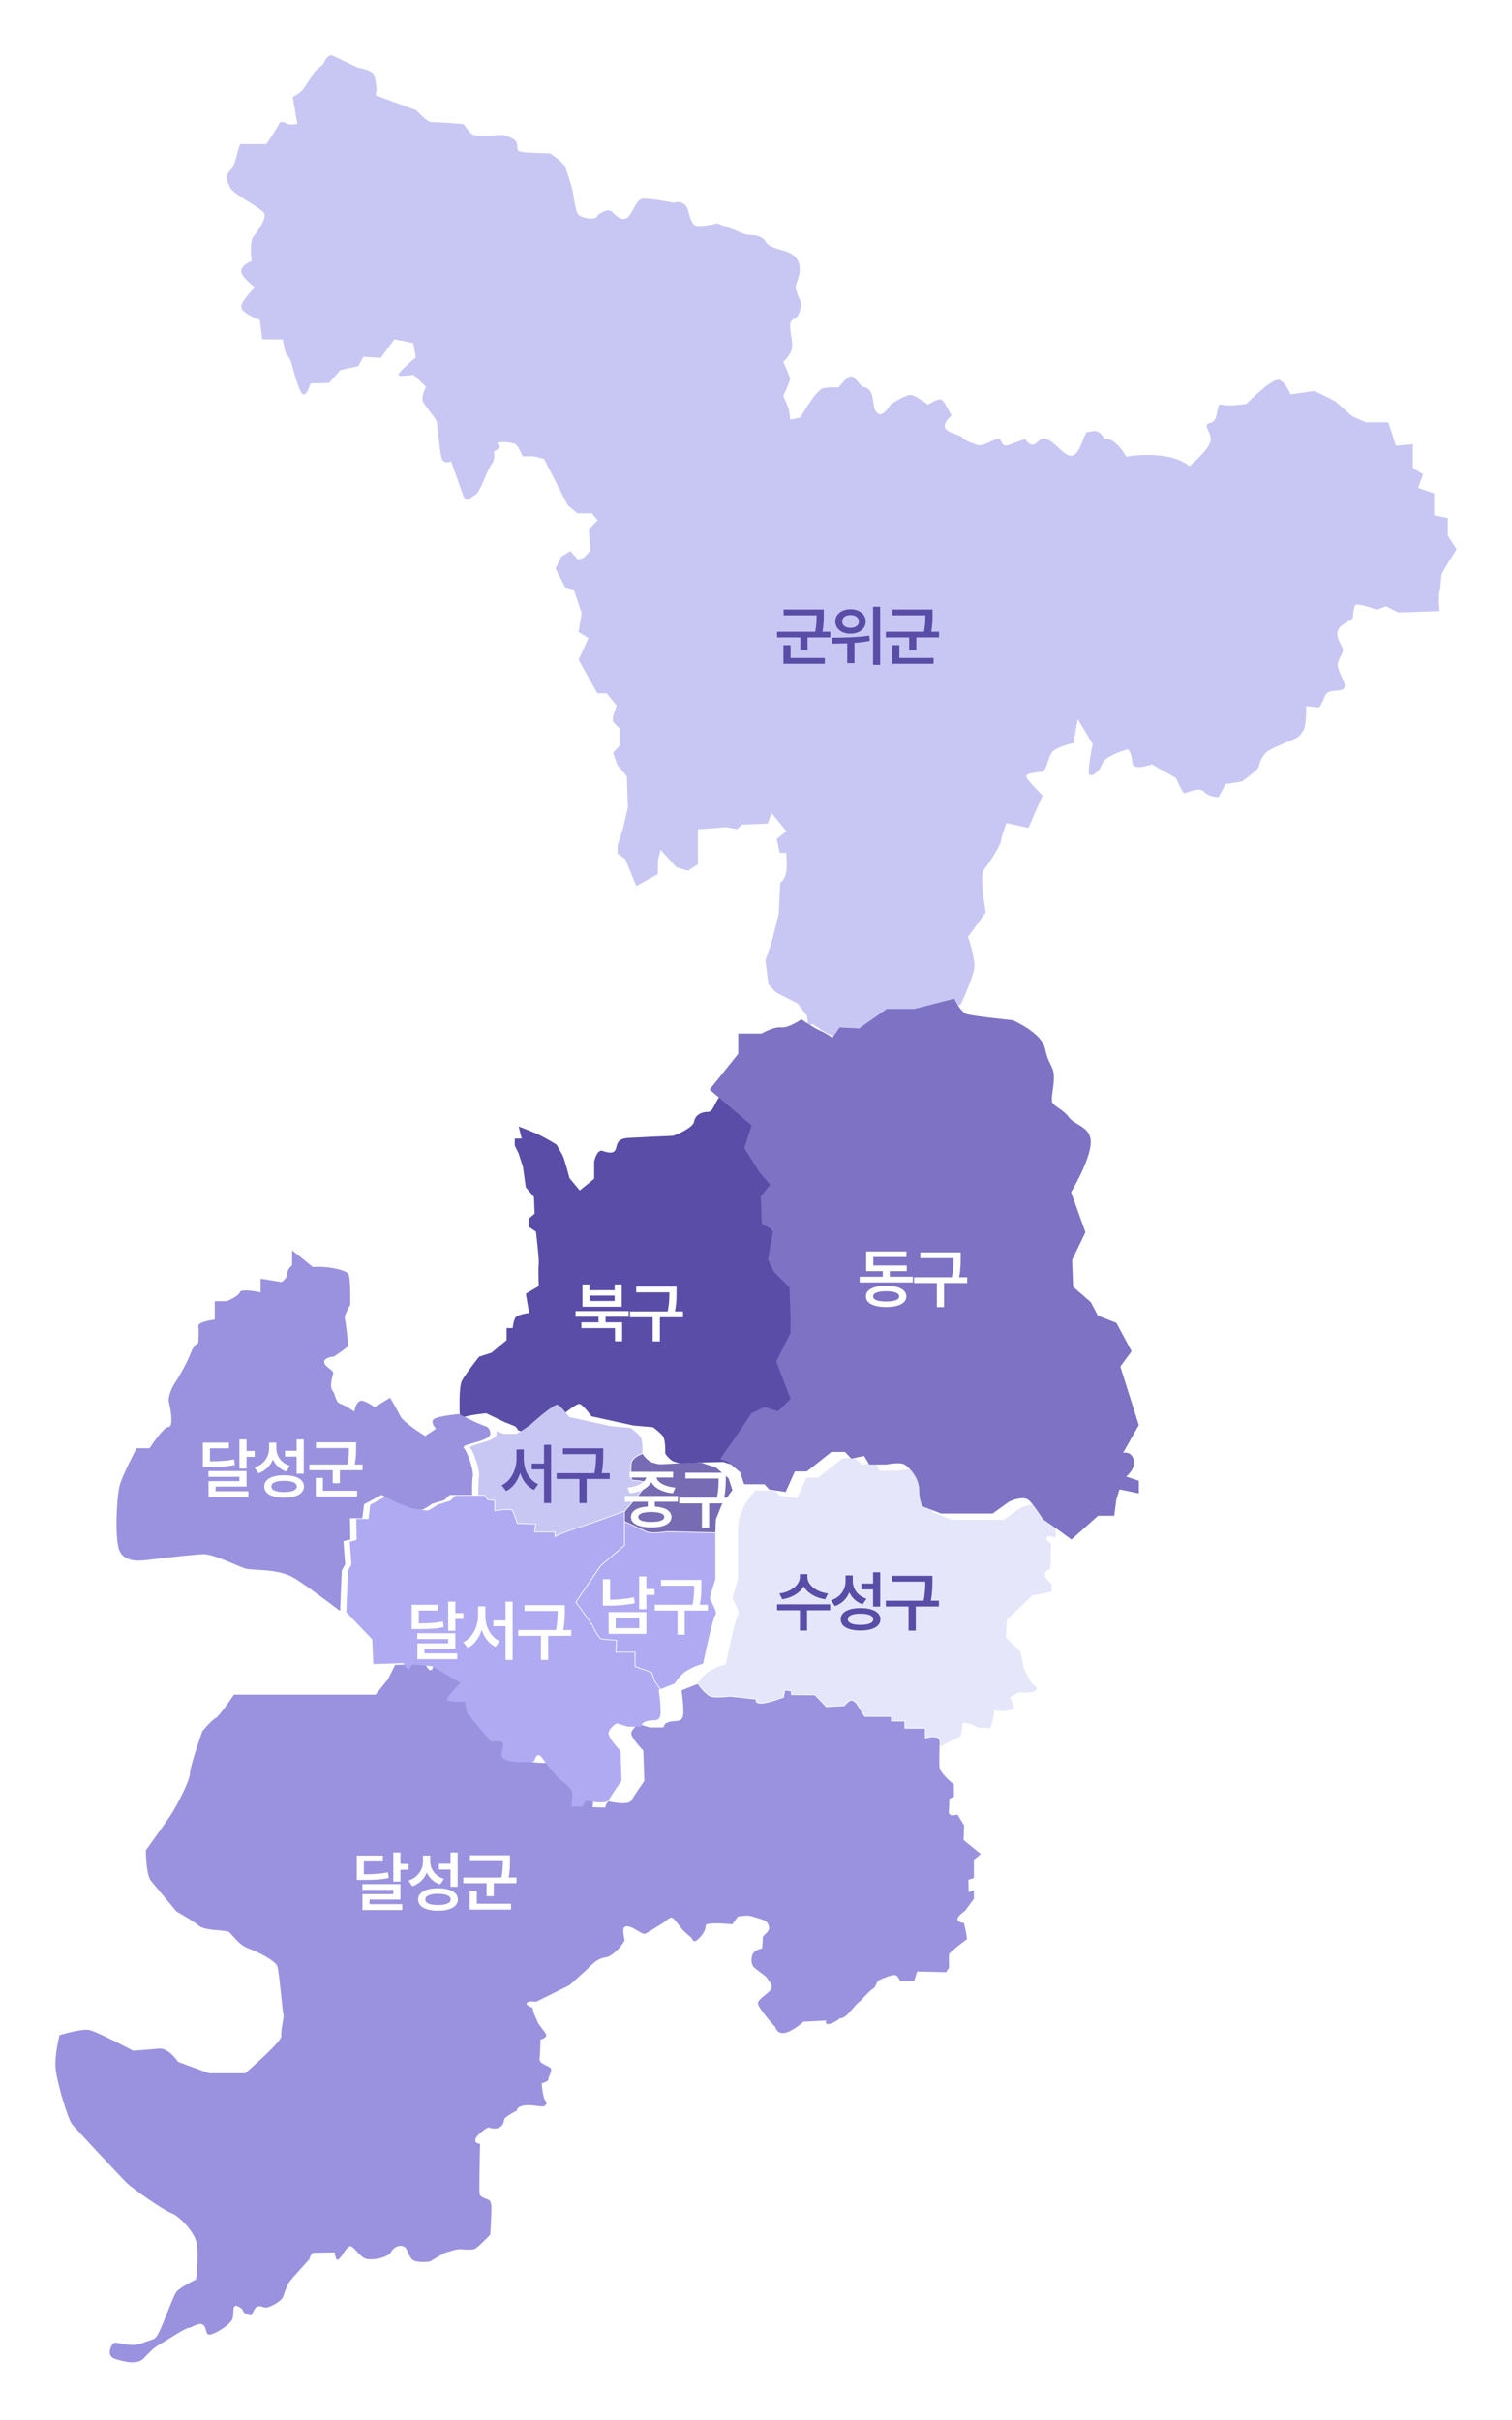 <svg width="275" height="440" viewBox="0 0 275 440" fill="none" xmlns="http://www.w3.org/2000/svg">
<path d="M119.92 307.579C119.92 307.579 119.92 307.571 119.919 307.568C119.919 307.571 119.919 307.576 119.92 307.579Z" fill="#B9DED7"/>
<path d="M119.953 307.818C119.948 307.773 119.942 307.729 119.937 307.688C119.942 307.73 119.948 307.773 119.953 307.818Z" fill="#B9DED7"/>
<path d="M120.136 309.49C120.08 308.847 120.006 308.234 119.953 307.82C120.006 308.234 120.08 308.849 120.136 309.49Z" fill="#B9DED7"/>
<path d="M119.919 307.569C119.915 307.537 119.91 307.508 119.906 307.48C119.91 307.507 119.915 307.537 119.919 307.569Z" fill="#B9DED7"/>
<path d="M119.936 307.686C119.931 307.648 119.926 307.612 119.921 307.577C119.925 307.612 119.931 307.648 119.936 307.686Z" fill="#B9DED7"/>
<g filter="url(#filter0_d_2007_12400)">
<path d="M20.116 429.507C19.246 429.507 18.157 429.291 16.876 428.864C16.348 428.688 16.047 428.349 15.98 427.858C15.883 427.139 16.354 426.235 16.705 426.001C16.764 425.963 16.853 425.944 16.98 425.944C17.217 425.944 17.556 426.012 17.949 426.091C18.538 426.209 19.272 426.357 20.054 426.357C20.748 426.357 21.359 426.242 21.922 426.008C22.473 425.777 22.887 425.651 23.219 425.55C24.25 425.234 24.465 425.168 25.32 423.174C25.716 422.248 26.108 421.268 26.486 420.319C27.168 418.61 27.756 417.135 28.111 416.66C28.656 415.935 31.604 414.457 31.634 414.442L31.667 414.425L31.671 414.389C31.694 414.183 32.226 409.316 31.669 407.459C31.089 405.529 28.589 402.918 27.146 402.378C25.712 401.841 20.125 397.966 18.956 396.798C17.96 395.803 9.84 387.137 9.066 386.169C8.364 385.292 6.284 378.423 6.094 375.947C5.921 373.691 6.733 370.417 6.83 370.036C7.183 369.926 10.051 369.051 11.704 369.051C11.965 369.051 12.184 369.073 12.357 369.117C13.826 369.483 20.121 372.808 20.183 372.841L20.201 372.851H20.22C20.249 372.848 23.043 372.661 24.89 372.476C24.951 372.47 25.014 372.466 25.076 372.466C26.806 372.466 28.357 374.846 28.373 374.87L28.386 374.889L34.02 376.954H40.592L40.611 376.938C41.303 376.343 47.357 371.101 47.169 370.156C47.074 369.678 47.234 368.765 47.378 367.96C47.515 367.183 47.634 366.512 47.54 366.23C47.466 366.011 47.328 364.671 47.169 363.122C46.923 360.731 46.644 358.022 46.419 357.459C46.023 356.473 42.764 354.787 41.15 354.249C40 353.866 39.003 352.745 38.343 352.004C38.038 351.662 37.798 351.391 37.619 351.272C37.39 351.12 36.718 351.06 35.867 350.983C34.538 350.865 32.884 350.718 32.21 350.156C31.133 349.258 28.304 347.657 28.103 347.544L23.444 341.956C22.57 340.908 22.529 336.765 22.526 336.425C22.756 336.106 25.922 331.707 26.996 330.099C28.057 328.508 30.554 323.771 30.554 322.412C30.554 321.159 32.681 315.1 32.787 314.797C32.91 314.647 34.483 312.749 35.185 312.399C35.911 312.035 38.287 308.509 38.551 308.115H64.311L66.577 305.286L67.868 302.705L73.314 302.536C73.489 302.851 73.983 303.69 74.258 303.69C74.276 303.69 74.294 303.688 74.311 303.681L74.594 303.575L74.602 303.54C74.651 303.346 74.835 302.836 75.101 302.814C75.117 302.814 75.139 302.813 75.166 302.813C75.726 302.813 78.335 303.07 78.558 303.093C79.356 303.565 82.963 305.694 83.527 306.007C83.455 306.094 83.278 306.282 83.093 306.479C81.687 307.972 80.928 308.896 81.207 309.197C81.423 309.429 82.251 309.546 83.666 309.546C84.043 309.546 84.354 309.537 84.487 309.533C84.496 309.862 84.561 311.224 85.124 311.9C85.746 312.647 89.232 316.813 89.232 316.813L89.26 316.844L89.3 316.835C89.3 316.835 89.827 316.719 90.348 316.719C90.802 316.719 91.124 316.806 91.279 316.971C91.365 317.062 91.403 317.178 91.395 317.322C91.38 317.587 91.305 317.861 91.232 318.126C91.019 318.903 90.799 319.706 92.141 320.188C92.765 320.413 93.655 320.526 94.789 320.526C96.056 320.526 97.186 320.379 97.199 320.378L97.244 320.372L97.256 320.329C97.372 319.904 97.661 319.229 97.939 319.229C97.969 319.229 97.999 319.237 98.031 319.252C98.299 319.386 98.689 319.94 99.067 320.476C99.363 320.896 99.67 321.33 99.941 321.603C100.179 321.84 100.405 322.121 100.645 322.419C101.034 322.9 101.435 323.398 101.939 323.786L102.119 323.924C102.898 324.517 103.966 325.329 103.966 326.219C103.966 327.197 103.782 328.497 103.781 328.51L103.77 328.584L106.079 328.65L106.092 328.597C106.196 328.181 106.457 327.52 106.712 327.52C106.725 327.52 106.74 327.523 106.754 327.526C107.054 327.611 108.258 327.859 109.283 327.859C110.113 327.859 110.629 327.695 110.816 327.369C111.306 326.512 113.159 323.857 113.176 323.83L113.19 323.811L113.002 318.29L112.984 318.271C112.961 318.248 110.706 315.923 110.825 315.094C110.934 314.331 112.018 313.598 112.2 313.479C112.394 313.538 113.489 313.866 114.222 314.093L114.232 314.095L116.717 314.074V314.005C116.717 313.975 116.736 313.269 117.865 313.035C118.205 312.964 118.513 312.945 118.785 312.927C119.477 312.882 119.979 312.85 120.199 312.033C120.314 311.607 120.316 310.747 120.207 309.481C120.151 308.829 120.076 308.211 120.024 307.807L119.979 307.469C119.971 307.411 119.964 307.366 119.96 307.333L122.889 306.171C123.111 306.487 124.409 308.282 125.387 308.516C125.671 308.584 126.077 308.618 126.596 308.618C127.594 308.618 128.701 308.489 128.805 308.477L133.583 308.998C133.505 309.082 133.424 309.206 133.453 309.339C133.491 309.518 133.704 309.642 134.102 309.719C134.184 309.736 134.282 309.743 134.391 309.743C135.668 309.743 138.42 308.682 138.538 308.637L138.574 308.624L138.778 307.363L139.821 307.475L139.904 308.185L144.199 308.227L146.254 310.375L149.584 310.184L149.603 310.16C149.611 310.15 150.375 309.185 150.907 309.185C150.979 309.185 151.042 309.203 151.098 309.241L151.646 309.606L153.246 312.144H158.07V312.983H160.497V314.289H164.232V316.085L164.319 316.059C164.326 316.056 165.049 315.841 165.729 315.841C166.196 315.841 166.53 315.941 166.719 316.135C166.852 316.272 166.916 316.461 166.908 316.696C166.908 316.696 166.891 317.11 166.875 317.699C166.842 318.842 166.815 320.374 166.867 321.179C166.947 322.425 169.196 324.219 169.481 324.442L169.521 326.645L168.651 327.06V327.103C168.651 327.117 168.651 328.48 168.567 329.419C168.551 329.603 168.593 329.751 168.693 329.859C168.814 329.991 169.019 330.059 169.3 330.059C169.644 330.059 170.008 329.96 170.14 329.92L171.346 331.889L171.262 334.556L174.378 337.095L173.13 338.14V341.479L172.133 341.769L172.178 344.033L173.13 343.661V345.239L171.531 347.409C171.34 347.541 170.057 348.447 170.143 349.003C170.223 349.525 171.092 349.622 171.317 349.638C171.648 350.99 171.929 352.455 171.837 352.621C171.556 352.752 168.655 354.993 168.607 355.325C168.567 355.605 168.602 357.522 168.607 357.76L168.059 358.582L162.817 358.457L162.236 360.241C161.254 360.241 159.802 360.23 159.693 360.203C159.678 360.188 159.626 360.076 159.585 359.985C159.439 359.666 159.218 359.185 158.812 359.122C158.769 359.115 158.72 359.112 158.668 359.112C158.063 359.112 156.923 359.57 156.119 359.915C155.634 360.122 155.48 360.487 155.33 360.84C155.2 361.146 155.077 361.435 154.745 361.619C154.307 361.861 153.761 362.448 153.233 363.015C152.849 363.428 152.485 363.819 152.206 364.028C151.879 364.273 151.523 364.694 151.148 365.14C150.744 365.62 150.326 366.116 149.881 366.476C149.487 366.794 149.196 366.95 148.993 366.95C148.964 366.95 148.94 366.947 148.919 366.944C148.899 366.942 148.881 366.94 148.864 366.94C148.839 366.94 148.804 366.943 148.765 366.969C148.749 366.98 148.718 367.004 148.674 367.037C148.403 367.247 147.575 367.887 146.762 367.994C146.694 368.003 146.629 368.007 146.574 368.007C146.394 368.007 146.275 367.964 146.222 367.878C146.128 367.727 146.249 367.473 146.25 367.47L146.302 367.365L142.137 367.581L142.119 367.597C142.1 367.615 140.207 369.329 138.75 369.611C138.613 369.639 138.48 369.651 138.356 369.651C137.286 369.651 137.055 368.668 137.047 368.626L137.043 368.608L137.031 368.595C136.552 368.08 133.936 365.099 133.854 364.281C133.808 363.819 134.471 363.283 135.112 362.763C135.563 362.398 135.989 362.053 136.209 361.714C136.625 361.075 136.115 360.455 135.779 360.045C135.652 359.891 135.543 359.757 135.511 359.666C135.448 359.478 135.011 359.144 134.296 358.616C133.715 358.187 133.055 357.701 132.935 357.459C132.815 357.218 132.453 356.349 132.895 355.32C133.25 354.494 134.532 354.284 134.544 354.283L134.595 354.274L134.601 354.224C134.608 354.172 134.768 352.966 134.727 352.386C134.708 352.113 134.96 351.876 135.227 351.625C135.491 351.379 135.762 351.125 135.845 350.79C136.028 350.061 135.429 349.382 135.15 349.221C134.843 349.047 133.315 348.583 132.603 348.386C132.419 348.334 132.171 348.308 131.867 348.308C131.12 348.308 130.258 348.465 130.249 348.468L130.223 348.473L129.194 349.873C128.935 349.847 127.434 349.705 126.192 349.705C125.172 349.705 124.589 349.796 124.411 349.986C124.364 350.035 124.342 350.093 124.345 350.155C124.386 350.84 123.838 351.787 122.916 352.63C122.678 352.846 122.478 352.955 122.32 352.955C122.095 352.955 121.979 352.73 121.875 352.531C121.822 352.429 121.777 352.341 121.718 352.294C121.511 352.128 120.397 351.18 119.986 350.688C119.872 350.55 119.715 350.344 119.548 350.125C119.079 349.506 118.546 348.806 118.261 348.679C118.224 348.662 118.182 348.654 118.135 348.654C117.696 348.654 116.862 349.439 116.78 349.516C116.637 349.606 113.989 351.261 113.471 351.541C113.393 351.583 113.31 351.603 113.217 351.603C112.904 351.603 112.515 351.37 112.023 351.073C111.77 350.922 111.485 350.75 111.17 350.587C110.721 350.354 110.341 350.237 110.039 350.237C109.808 350.237 109.693 350.307 109.653 350.339C109.067 350.539 109.531 352.433 109.615 352.755C109.524 352.935 108.869 354.164 107.737 355.029C106.814 355.737 106.751 355.749 106.256 355.851C106.086 355.887 105.873 355.93 105.562 356.012C104.524 356.289 103.622 357.194 102.965 357.855C102.829 357.992 102.699 358.122 102.587 358.225C101.989 358.783 99.71 360.825 99.566 360.953L93.496 363.965C93.404 363.952 93.051 363.9 92.688 363.9C92.165 363.9 91.86 364.007 91.784 364.22C91.683 364.498 91.998 364.644 92.302 364.786C92.616 364.931 92.942 365.083 92.942 365.362C92.942 365.77 93.156 366.227 93.384 366.713C93.512 366.985 93.643 367.267 93.734 367.54C93.847 367.878 94.209 368.34 94.559 368.788C94.969 369.311 95.434 369.906 95.352 370.151C95.201 370.606 94.371 370.809 94.363 370.811L94.313 370.823V370.875C94.31 370.901 94.227 373.536 94.145 374.395C94.093 374.941 94.763 375.267 95.355 375.553C95.769 375.753 96.159 375.943 96.222 376.161C96.312 376.476 96.128 376.91 95.966 377.295C95.84 377.59 95.723 377.868 95.723 378.091C95.723 378.453 94.894 378.704 94.575 378.771L94.514 378.783L94.52 378.843C94.528 378.94 94.733 381.229 95.112 381.816C95.491 382.404 95.506 382.428 95.119 382.854C95.031 382.949 94.872 382.994 94.617 382.994C94.362 382.994 94.051 382.95 93.688 382.901C93.216 382.836 92.68 382.762 92.118 382.762C91.922 382.762 91.732 382.772 91.552 382.789C90.857 382.86 90.383 383.052 90.147 383.36C90.016 383.529 89.996 383.689 89.996 383.768C89.622 383.946 87.716 384.887 87.675 385.463C87.646 385.86 87.474 386.573 86.639 386.897C86.446 386.972 86.222 387.01 85.974 387.01C85.531 387.01 85.13 386.891 84.936 386.834C84.9 386.823 84.873 386.815 84.854 386.811H84.846L84.83 386.808C84.553 386.808 82.529 388.282 82.447 389.026C82.425 389.227 82.47 389.392 82.582 389.518C82.777 389.736 83.118 389.768 83.303 389.768C83.308 389.768 83.312 389.768 83.316 389.768C83.294 390.658 83.117 398.316 83.235 398.914C83.324 399.357 83.835 399.56 84.329 399.755C84.585 399.856 84.827 399.951 85.007 400.076C85.424 400.365 85.386 401.461 85.362 402.186C85.356 402.34 85.352 402.478 85.352 402.591C85.352 403.214 85.184 406.009 85.166 406.303C84.96 406.518 82.978 408.579 82.387 408.866C82.171 408.971 81.77 409.027 81.226 409.027C80.6 409.027 79.988 408.954 79.982 408.954C79.92 408.937 79.832 408.929 79.73 408.929C78.793 408.929 76.798 409.673 76.713 409.705L74.163 411.195C74.071 411.206 73.53 411.272 72.915 411.272C72.11 411.272 71.507 411.163 71.172 410.956C70.693 410.66 70.45 410.083 70.235 409.575C70.067 409.176 69.907 408.798 69.654 408.588C69.457 408.425 69.18 408.334 68.878 408.334C68.344 408.334 67.604 408.625 67.125 409.446C66.585 410.37 64.648 410.785 63.444 410.785C63.155 410.785 62.893 410.762 62.686 410.718C62.007 410.575 61.346 409.857 60.816 409.279C60.431 408.861 60.1 408.5 59.828 408.419C59.792 408.409 59.755 408.403 59.717 408.403C59.32 408.403 58.915 409.005 58.486 409.645C58.211 410.055 57.926 410.479 57.646 410.735C57.549 410.823 57.463 410.867 57.388 410.867C57.05 410.867 56.911 409.928 56.889 409.598L56.885 409.533H56.82C56.786 409.534 53.455 409.596 53.025 409.596C52.567 409.596 52.32 410.57 52.278 410.751C52.073 410.979 49.339 414.003 48.803 414.658C48.302 415.269 47.899 416.425 47.603 417.267C47.562 417.384 47.522 417.496 47.485 417.601C47.21 418.371 45.152 419.563 44.327 419.563C44.272 419.563 44.226 419.558 44.186 419.547C44.076 419.518 43.976 419.489 43.882 419.464C43.567 419.376 43.339 419.312 43.133 419.312C42.991 419.312 42.869 419.342 42.747 419.406C42.372 419.605 41.994 420.383 41.803 420.829C41.767 420.915 41.686 420.956 41.555 420.956C41.192 420.956 40.62 420.64 40.393 420.469C40.298 420.397 40.272 420.322 40.236 420.219C40.161 419.999 40.069 419.725 39.303 419.344C39.155 419.27 39.031 419.233 38.923 419.233C38.474 419.233 38.454 419.823 38.432 420.449C38.418 420.866 38.403 421.298 38.275 421.618C37.904 422.545 36.019 423.839 34.58 424.378C34.388 424.45 34.223 424.485 34.089 424.485C33.667 424.485 33.57 424.111 33.458 423.677C33.368 423.328 33.266 422.933 32.965 422.708C32.814 422.595 32.631 422.538 32.42 422.538C31.992 422.538 31.513 422.767 31.09 422.969C30.782 423.116 30.491 423.255 30.311 423.255C29.901 423.255 28.182 424.323 26.666 425.265C26.038 425.655 25.445 426.023 25.051 426.249C24.013 426.842 23.432 427.444 22.698 428.207C22.499 428.414 22.286 428.634 22.05 428.871C21.634 429.287 20.989 429.496 20.133 429.496L20.116 429.507Z" fill="#9A92DF"/>
</g>
<path d="M103.924 328.453C103.963 328.16 104.101 327.07 104.101 326.218C104.101 325.261 103.003 324.424 102.201 323.814L102.021 323.676C101.53 323.299 101.133 322.807 100.75 322.332C100.507 322.031 100.278 321.748 100.037 321.505C99.773 321.242 99.471 320.812 99.177 320.396C98.772 319.821 98.389 319.278 98.09 319.129C98.041 319.104 97.989 319.092 97.938 319.092C97.5 319.092 97.204 320.01 97.134 320.247C96.913 320.275 95.904 320.389 94.787 320.389C93.67 320.389 92.796 320.277 92.186 320.058C90.963 319.618 91.148 318.942 91.362 318.16C91.437 317.887 91.514 317.606 91.53 317.327C91.541 317.144 91.489 316.992 91.377 316.873C91.193 316.677 90.845 316.577 90.346 316.577C89.889 316.577 89.445 316.661 89.31 316.688C88.989 316.303 85.82 312.515 85.229 311.806C84.629 311.087 84.622 309.472 84.622 309.455V309.385L84.551 309.387C84.551 309.387 84.164 309.404 83.665 309.404C82.346 309.404 81.485 309.292 81.305 309.098C81.057 308.831 82.608 307.185 83.191 306.565C83.692 306.032 83.703 306.016 83.689 305.959L83.68 305.922L83.643 305.908C83.519 305.854 79.971 303.762 78.616 302.96L78.603 302.952H78.588C78.472 302.939 75.755 302.669 75.168 302.669C75.136 302.669 75.11 302.669 75.09 302.672C74.719 302.703 74.523 303.309 74.479 303.465L74.262 303.545C74.116 303.545 73.708 302.965 73.412 302.426L73.392 302.389L67.89 302.56L67.716 298.098L62.988 293.116L63.298 285.574L63.922 284.451L63.614 280.322L64.855 280.011L64.794 276.171H67.025L67.339 273.596L70.389 271.951L72.971 273.242L75.839 274.364C75.903 274.377 77.148 274.625 77.664 274.625C77.721 274.625 77.767 274.623 77.804 274.616C78.176 274.553 79.495 273.645 79.628 273.554L81.873 272.869L82.86 271.943H88.089L88.708 272.749L89.921 272.87V274.755L90 274.741C90.013 274.738 91.334 274.52 92.275 274.52C92.993 274.52 93.135 274.648 93.164 274.704C93.408 275.192 94.026 276.979 94.031 276.997L94.046 277.04L97.376 277.163L97.126 278.595L100.873 278.626V279.48L100.972 279.428C100.986 279.421 102.433 278.673 105.318 277.753C106.488 277.379 108.172 276.798 110.324 276.024C111.86 275.472 113.157 274.992 113.506 274.862V280.951L109.166 284.668L104.653 291.307L104.682 291.347C105.511 292.451 107.684 295.393 107.782 295.74C107.898 296.148 108.902 297.885 109.319 298.024C109.666 298.14 111.664 298.252 112.069 298.272L111.945 300.453H115.433V303.045L118.435 304.108L119.049 305.765L120.039 307.15L119.802 307.244L119.81 307.297C119.811 307.308 119.967 308.363 120.065 309.491C120.171 310.723 120.17 311.59 120.061 311.996C119.866 312.718 119.454 312.745 118.769 312.79C118.493 312.808 118.18 312.828 117.831 312.901C116.781 313.117 116.608 313.731 116.579 313.936L114.245 313.957C113.437 313.707 112.201 313.338 112.201 313.338L112.171 313.329L112.145 313.345C112.091 313.379 110.81 314.18 110.682 315.072C110.559 315.933 112.625 318.101 112.86 318.344L113.045 323.766C112.877 324.006 111.162 326.473 110.69 327.297C110.532 327.572 110.043 327.718 109.275 327.718C108.257 327.718 107.039 327.462 106.785 327.39C106.759 327.382 106.732 327.379 106.705 327.379C106.301 327.379 106.034 328.258 105.967 328.506L103.918 328.447L103.924 328.453Z" fill="#B0AAF2"/>
<path d="M119.174 305.708L118.544 304.007L115.572 302.955V300.323H112.092L112.216 298.151L112.148 298.147C112.123 298.147 109.725 298.022 109.365 297.902C109.02 297.787 108.038 296.14 107.916 295.709C107.794 295.285 105.15 291.747 104.822 291.311L109.271 284.767L113.644 281.022V276.747C113.971 276.897 116.528 278.07 117.51 278.532C117.831 278.684 118.33 278.76 118.993 278.76C120.066 278.76 121.238 278.557 121.34 278.539L130.104 278.759V287.166C130.029 287.39 129.109 290.162 129.109 290.534C129.109 290.668 129.245 290.946 129.485 291.426C129.859 292.171 130.422 293.298 130.125 293.595C129.631 294.089 128.025 301.791 127.874 302.511C127.544 302.591 125.4 303.152 124.027 304.436C123.487 304.942 123.06 305.558 122.715 306.097L120.175 307.105L119.177 305.708H119.174Z" fill="#B0AAF2"/>
<g filter="url(#filter1_d_2007_12400)">
<path d="M167.009 317.589C167.024 317.065 167.038 316.707 167.038 316.707C167.046 316.433 166.97 316.211 166.81 316.047C166.593 315.825 166.228 315.712 165.723 315.712C165.157 315.712 164.579 315.853 164.362 315.911V314.161H160.627V312.856H158.2V312.016H153.316L151.74 309.517L151.168 309.135C151.09 309.084 151 309.056 150.9 309.056C150.347 309.056 149.637 309.9 149.508 310.058L146.303 310.241L144.251 308.097L140.019 308.056L139.937 307.357L138.657 307.219L138.445 308.529C138.11 308.657 135.559 309.611 134.385 309.611C134.284 309.611 134.196 309.604 134.122 309.589C133.684 309.505 133.594 309.381 133.58 309.315C133.555 309.195 133.713 309.052 133.776 309.007L133.921 308.904L128.799 308.345H128.791C128.78 308.348 127.624 308.488 126.589 308.488C126.082 308.488 125.686 308.455 125.412 308.389C124.413 308.149 122.978 306.075 122.963 306.053L122.931 306.008H122.927C123.249 305.519 123.638 304.98 124.114 304.535C125.569 303.173 127.916 302.638 127.941 302.632L127.984 302.623L127.994 302.579C128.477 300.24 129.819 294.086 130.216 293.689C130.583 293.323 130.038 292.237 129.602 291.363C129.417 290.991 129.241 290.641 129.241 290.532C129.241 290.235 129.957 288.023 130.232 287.196L130.236 287.185V278.689L130.337 276.268L131.379 273.674L133.315 271.004H136.983L137.819 271.943L140.975 272.411L142.658 268.673H144.785L149.265 265.128H151.638L152.763 266.346L155.087 265.882L156.016 267.412H159.243C159.254 267.408 160.326 267.185 161.275 267.185C161.825 267.185 162.223 267.258 162.461 267.403C163.361 267.953 165.042 269.83 165.042 271.879C165.042 273.929 165.681 274.947 165.708 274.987L165.72 275.003L169.112 276.321H178.575L181.579 274.162C181.579 274.162 182.883 273.542 183.972 273.542C184.437 273.542 184.797 273.655 185.041 273.877C185.766 274.535 186.964 276.323 187.613 277.331C187.823 277.656 187.968 277.888 188.006 277.951V279.605C187.788 279.527 187.235 279.345 186.829 279.345C186.422 279.345 186.326 279.54 186.326 279.703C186.326 280.048 186.564 280.21 186.774 280.353C187.008 280.511 187.209 280.649 187.166 281.001C187.078 281.701 187.072 284.78 187.072 285.246C186.849 285.302 186.045 285.558 186.045 286.326C186.045 287.095 187.058 287.82 187.258 287.949V289.44L183.747 290.086L179.138 294.503L178.948 297.733L181.57 300.264L182.22 303.323L182.223 303.33C182.269 303.429 183.351 305.769 183.637 306.054C183.706 306.122 183.812 306.193 183.936 306.275C184.203 306.452 184.535 306.671 184.563 306.934C184.577 307.063 184.518 307.193 184.383 307.334C184.119 307.608 183.485 307.752 182.548 307.752C181.913 307.752 181.365 307.684 181.36 307.683L181.337 307.68L179.664 308.63L179.708 308.691C179.716 308.703 180.551 309.896 180.278 310.559C180.188 310.779 179.98 310.918 179.659 310.975C179.195 311.057 178.718 311.098 178.239 311.098C177.428 311.098 176.89 310.977 176.885 310.975L176.808 310.957L176.802 311.036C176.703 312.281 176.356 314.254 175.843 314.254C175.82 314.254 175.795 314.25 175.771 314.242C175.559 314.171 175.349 314.14 175.091 314.14C174.988 314.14 174.887 314.145 174.785 314.149C174.685 314.153 174.587 314.159 174.486 314.159C174.208 314.159 173.868 314.125 173.451 313.875C172.514 313.314 171.234 313.217 171.18 313.213L171.112 313.207L171.106 313.276C171.019 314.501 170.769 315.824 170.521 315.824C170.295 315.824 169.111 316.417 167.002 317.585L167.009 317.589Z" fill="#E6E6FA"/>
</g>
<g filter="url(#filter2_d_2007_12400)">
<path d="M127.599 265.812H127.587C127.55 265.812 123.867 265.856 121.691 266.019C121 266.071 120.552 266.094 120.235 266.094C119.742 266.094 119.552 266.037 119.237 265.944C119.109 265.906 118.961 265.862 118.766 265.813C117.87 265.59 117.086 264.422 116.982 264.265C116.995 264.001 117.079 261.739 116.531 261.069C115.972 260.387 114.825 259.539 114.776 259.504L114.761 259.493L111.194 259.181L103.574 257.509C103.409 257.281 102.107 255.509 101.441 255.267C101.414 255.257 101.381 255.252 101.347 255.252C100.454 255.252 96.38 258.918 96.207 259.073C95.392 259.64 94.093 260.505 93.874 260.549C93.814 260.561 93.64 260.575 93.147 260.575C92.509 260.575 91.684 260.55 91.579 260.548L90.204 260.035C89.945 259.305 89.299 259.156 89.218 259.14L87.813 258.582L84.44 256.959H84.421C84.393 256.963 81.534 257.216 80.171 257.712C79.934 257.797 79.761 257.919 79.653 258.071C79.592 256.854 79.401 252.175 80.036 251.009C80.744 249.713 82.942 246.921 83.128 246.683L85.405 245.938L88.134 243.671V241.468H89.248L89.254 241.407C89.254 241.395 89.38 240.171 89.742 239.57C90.094 238.984 92.134 238.735 92.154 238.732L92.225 238.724L91.636 235.217L93.983 233.852V233.811C93.981 233.777 93.859 230.454 93.981 229.847C94.106 229.221 93.509 224.194 93.484 223.98L93.48 223.95L92.225 223.082L92.215 221.532L93.237 220.66L93.111 217.618L91.627 215.874L91.119 212.163L90.301 209.664L89.626 208.301V207.017H90.89L90.334 204.82C90.832 205.008 92.742 205.732 93.902 206.265C95.175 206.851 97.044 208.007 97.224 208.118C97.307 208.257 97.986 209.397 98.333 210.089C98.698 210.821 99.564 214.146 99.573 214.18L99.577 214.195L101.441 216.446L104.064 214.319V211.185C104.092 211.058 104.515 209.215 105.377 209.215C105.447 209.215 105.519 209.228 105.591 209.252C106.058 209.407 106.592 209.567 107.013 209.567C107.429 209.567 107.722 209.414 107.911 209.098C108.003 208.945 108.052 208.747 108.102 208.537C108.271 207.846 108.481 206.986 110.344 206.892C112.779 206.77 117.93 206.518 118.307 206.518C118.724 206.518 122.102 205.012 122.233 203.971C122.337 203.139 123.067 202.166 124.78 202.166C125.336 202.166 125.624 201.6 125.988 200.883C126.251 200.365 126.549 199.781 127.015 199.252L134.533 205.665L133.208 209.756L136.047 214.26L137.882 216.399L136.221 218.493L136.411 223.594L138.455 224.709L137.526 230.093L138.661 232.361L141.45 235.148L141.636 240.344V243.311L139.016 248.547L141.625 255.299L139.445 257.427L137.033 256.685L134.564 257.825L134.553 257.841C134.531 257.876 132.291 261.416 130.208 264.242C129.788 264.813 129.335 265.486 128.862 266.243L127.589 265.811L127.599 265.812Z" fill="#5A4DA7"/>
</g>
<g filter="url(#filter3_d_2007_12400)">
<path d="M62.858 292.908C59.661 290.483 55.587 287.47 54.09 286.691C52.137 285.673 49.525 285.519 47.618 285.407C46.718 285.354 46.008 285.312 45.613 285.194C45.23 285.08 44.52 284.779 43.697 284.43C41.853 283.649 39.327 282.579 38.087 282.579C36.848 282.579 32.445 283.096 29.522 283.438C28.273 283.584 27.286 283.699 27.172 283.699C27.134 283.699 27.067 283.705 26.977 283.712C26.796 283.725 26.52 283.747 26.192 283.747C24.978 283.747 23.397 283.443 22.755 281.999C21.781 279.809 22.247 272.019 22.759 270.104C23.227 268.352 25.608 263.771 25.845 263.315H28.206L28.227 263.283C28.914 262.219 30.86 259.459 31.61 259.459C31.744 259.459 31.856 259.402 31.943 259.29C32.579 258.477 31.729 254.934 31.721 254.898C31.488 253.969 32.303 252.136 32.955 251.223C33.569 250.366 35.188 247.395 35.702 245.983C36.185 244.657 37.029 244.158 37.037 244.153L37.069 244.135L37.071 244.098C37.077 244.011 37.198 241.967 37.074 241.1C37.062 241.015 37.086 240.934 37.151 240.852C37.633 240.224 39.979 239.936 40.002 239.933L40.062 239.927V236.577H42.249L42.261 236.571C42.348 236.536 44.409 235.68 44.664 234.913C44.708 234.783 44.919 234.628 45.679 234.628C46.764 234.628 48.304 234.955 48.319 234.958L48.401 234.976V232.484L52.206 233.098L52.228 233.084C52.27 233.058 53.257 232.431 53.257 231.533C53.257 230.707 54.091 230.102 54.099 230.097L54.128 230.076V227.323L57.896 230.361L57.924 230.358C57.924 230.358 58.27 230.327 58.82 230.327C59.328 230.327 60.124 230.354 61.02 230.482C62.739 230.728 63.856 231.098 64.342 231.582C64.732 231.972 64.729 235.778 64.695 237.236C64.547 237.502 63.576 239.257 63.702 239.639C63.84 240.053 64.428 244.474 64.208 244.803C64.019 245.087 62.528 246.122 61.753 246.64C61.591 246.652 60.49 246.756 60.1 247.238C59.987 247.378 59.942 247.536 59.967 247.711C60.029 248.152 60.462 248.488 60.881 248.812C61.303 249.139 61.703 249.448 61.588 249.795C61.383 250.411 60.923 252.293 61.481 252.849C61.666 253.034 61.79 253.399 61.92 253.786C62.122 254.387 62.352 255.069 62.899 255.229C63.73 255.472 65.332 256.577 65.349 256.588L65.437 256.649L65.454 256.542C65.456 256.523 65.763 254.665 66.764 254.665C66.872 254.665 66.988 254.687 67.105 254.729C68.442 255.214 69.065 255.826 69.072 255.833L69.11 255.871L71.959 254.138C72.165 254.491 73.233 256.321 73.79 257.432C74.413 258.679 78.138 260.969 78.296 261.066L78.333 261.089L80.302 259.777L80.249 259.718C80.242 259.712 79.559 258.957 79.672 258.377C79.72 258.136 79.904 257.955 80.223 257.839C81.51 257.372 84.17 257.121 84.418 257.099L87.763 258.707L89.184 259.271H89.191C89.218 259.277 89.852 259.398 90.089 260.108C90.153 260.299 90.182 260.518 90.175 260.758C90.155 261.482 88.374 261.99 87.072 262.361C85.994 262.669 85.38 262.854 85.316 263.102C85.303 263.149 85.305 263.221 85.38 263.296C85.511 263.427 85.678 263.702 85.867 264.092C86.448 265.3 87.171 267.602 86.98 268.457C86.902 268.808 86.864 269.938 86.868 271.813H82.808L81.804 272.753L79.568 273.436L79.56 273.442C79.166 273.716 78.076 274.438 77.783 274.487C77.754 274.492 77.715 274.494 77.666 274.494C77.164 274.494 75.891 274.24 75.879 274.238L73.027 273.121L70.387 271.802L67.213 273.515L66.905 276.041H64.656L64.719 279.911L63.471 280.223L63.784 284.426L63.164 285.542L62.861 292.909L62.858 292.908Z" fill="#9A92DF"/>
</g>
<path d="M101.01 278.497L97.289 278.466L97.538 277.037L94.146 276.912C94.046 276.626 93.516 275.105 93.287 274.647C93.198 274.471 92.877 274.388 92.276 274.388C91.456 274.388 90.36 274.55 90.058 274.598V272.751L88.782 272.623L88.157 271.811H87.003C86.999 269.945 87.036 268.827 87.112 268.484C87.311 267.589 86.593 265.287 85.988 264.031C85.853 263.75 85.654 263.377 85.476 263.198C85.44 263.163 85.446 263.142 85.447 263.136C85.495 262.952 86.316 262.717 87.109 262.491C88.525 262.088 90.289 261.585 90.312 260.762C90.317 260.56 90.3 260.37 90.257 260.197L91.556 260.683H91.567C91.576 260.683 92.469 260.711 93.15 260.711C93.559 260.711 93.806 260.702 93.904 260.683C94.221 260.62 96.084 259.327 96.295 259.179C97.753 257.864 100.677 255.387 101.35 255.387C101.369 255.387 101.385 255.389 101.397 255.394C102.055 255.632 103.466 257.588 103.481 257.608L103.496 257.63L111.176 259.314L114.713 259.625C114.853 259.73 115.915 260.529 116.427 261.157C116.922 261.762 116.862 263.886 116.85 264.234C116.535 264.331 114.851 264.906 114.732 266.145C114.687 266.624 114.671 267.183 114.69 267.72C114.707 268.245 114.766 269.133 114.965 269.2C115.012 269.215 115.132 269.224 115.376 269.242C115.955 269.284 117.164 269.37 117.427 269.684C117.461 269.725 117.476 269.767 117.472 269.813C117.443 270.103 116.033 271.881 113.599 274.693L113.554 274.71C113.539 274.715 112.072 275.26 110.282 275.904C108.131 276.678 106.448 277.258 105.28 277.63C102.809 278.418 101.387 279.082 101.013 279.264V278.498L101.01 278.497Z" fill="#C8C7F3"/>
<path d="M118.991 278.622C118.349 278.622 117.869 278.55 117.567 278.408C116.523 277.916 113.694 276.62 113.665 276.607L113.642 276.596V274.845C116.238 271.846 117.57 270.158 117.604 269.824C117.612 269.741 117.586 269.663 117.528 269.594C117.251 269.264 116.276 269.169 115.382 269.104C115.205 269.092 115.039 269.08 115.006 269.069C114.95 269.023 114.852 268.569 114.823 267.714C114.805 267.183 114.82 266.63 114.865 266.155C114.973 265.022 116.584 264.459 116.884 264.363C117.042 264.605 117.813 265.715 118.733 265.946C118.926 265.993 119.07 266.037 119.197 266.075C119.523 266.172 119.72 266.23 120.234 266.23C120.554 266.23 121.006 266.207 121.7 266.155C123.81 265.996 127.344 265.951 127.575 265.948L130.236 266.852L132.506 268.779L133.211 270.916L131.259 273.608L130.202 276.239L130.103 278.621L121.326 278.401H121.319C121.307 278.406 120.095 278.622 118.99 278.622H118.991Z" fill="#776CB3"/>
<g filter="url(#filter4_d_2007_12400)">
<path d="M149.354 189.502C149.131 189.332 148.274 188.71 147.156 188.231C145.871 187.68 143.829 186.202 143.809 186.187L143.769 186.158L143.73 186.185C143.73 186.185 143.431 186.391 142.999 186.644L142.766 184.681L141.065 182.457L137.141 180.455L135.763 178.987L135.208 174.64L136.417 171.017L137.632 166.162L137.912 160.495C138.075 160.39 138.774 159.875 138.986 158.601C139.218 157.208 138.989 155.152 138.986 155.131L138.979 155.071H137.807L137.266 152.554L139.014 151.138L136.327 147.819L135.648 149.755L130.907 149.94L130.073 150.773L128.139 150.405L122.933 150.784V157.154L121.124 158.328L119.025 157.691L116.152 154.533L115.652 156.436V158.923L111.74 161.104L109.708 156.213L108.321 155.197V153.749L109.345 150.495L110.189 146.844L110.001 141.122L108.314 139.154L107.492 136.873L108.695 135.578V132.445L107.481 131.232V130.338L108.142 128.261L106.324 126.063H104.652L101.234 119.971L103.018 116.032L101.233 114.904L101.788 111.481L100.371 107.235L98.778 106.767L97.034 103.373L98.13 101.183L99.745 100.196L101.137 101.774L102.223 101.379L103.374 100.132L103.095 96.217L104.704 94.609L103.616 93.323H100.996L99.251 91.856L94.95 83.446L93.138 82.969H91.031C90.923 82.672 90.327 81.092 89.71 80.739C89.336 80.525 88.194 80.377 87.403 80.377C86.551 80.377 86.503 80.534 86.485 80.594C86.447 80.72 86.6 80.821 86.65 80.855C86.803 80.957 86.874 81.065 86.864 81.186C86.838 81.534 86.169 81.922 85.912 82.042L85.869 82.063L85.874 82.112C85.876 82.128 86.05 83.766 85.427 84.388C85.146 84.668 84.752 85.585 84.296 86.647C83.71 88.011 82.98 89.709 82.458 89.971C82.222 90.088 82.004 90.254 81.791 90.415C81.485 90.647 81.198 90.865 80.944 90.865C80.768 90.865 80.502 90.776 80.218 90.008C79.573 88.257 78.087 83.988 78.072 83.946L78.047 83.875L77.979 83.906C77.979 83.906 77.657 84.052 77.294 84.052C76.869 84.052 76.563 83.857 76.388 83.473C76.132 82.909 75.93 80.974 75.753 79.266C75.611 77.907 75.49 76.733 75.36 76.475C75.212 76.178 74.755 75.573 74.27 74.933C73.811 74.323 73.335 73.694 73.022 73.204C72.399 72.225 73.479 70.403 73.49 70.385L73.519 70.338L71.214 68.132L71.18 68.138C71.169 68.14 70.015 68.343 69.201 68.343C68.587 68.343 68.475 68.229 68.455 68.178C68.35 67.915 69.976 66.351 71.609 64.991L71.641 64.965L71.158 62.362L67.709 61.692L65.278 65.055L62.099 64.868L61.16 66.558L57.9 67.302L55.851 69.629L52.472 69.722L52.458 69.769C52.289 70.317 51.739 71.74 51.225 71.74C51.17 71.74 51.119 71.723 51.066 71.69C50.493 71.333 49.553 68.144 49.136 66.508C49.121 66.446 48.75 64.986 48.264 64.694C47.904 64.478 47.559 62.501 47.457 61.758L47.449 61.7H43.714L43.25 58.173L43.211 58.159C43.175 58.147 39.629 56.859 39.894 55.626C40.167 54.356 42.281 52.324 42.301 52.303L42.36 52.248L42.296 52.2C42.269 52.179 39.598 50.162 39.879 49.101C40.161 48.03 41.703 47.474 41.718 47.468L41.769 47.449L41.763 47.395C41.758 47.361 41.31 43.962 42.121 42.97C42.99 41.909 44.383 39.857 44.093 38.896C43.947 38.412 42.668 37.604 41.184 36.669C39.741 35.759 38.249 34.819 37.926 34.219C37.277 33.014 36.828 31.936 37.912 30.944C38.526 30.381 38.853 29.079 39.142 27.928C39.355 27.081 39.576 26.205 39.827 26.205H44.437L44.458 26.175C44.549 26.041 46.706 22.893 46.802 22.419C46.842 22.22 47.105 22.19 47.258 22.19C47.564 22.19 47.944 22.311 48.087 22.454C48.204 22.571 48.499 22.629 48.987 22.629C49.475 22.629 50.004 22.567 50.01 22.567L50.081 22.559L49.238 17.599C49.501 17.485 50.688 16.932 51.365 15.915C52.079 14.847 53.144 13.164 53.229 13.03L54.822 11.627L54.827 11.61C54.833 11.595 55.4 10.066 56.244 10.066C56.361 10.066 56.481 10.096 56.6 10.156C57.708 10.71 61.049 12.286 61.082 12.303L61.091 12.307H61.101C61.125 12.312 63.5 12.686 63.946 13.487C64.385 14.276 64.49 16.282 64.497 16.433L64.299 17.322L71.715 20.042C71.892 20.235 73.714 22.197 74.461 22.197C75.272 22.197 79.877 22.479 80.232 22.567C80.345 22.596 80.544 22.874 80.754 23.167C81.157 23.728 81.708 24.497 82.383 24.62C82.621 24.663 83.036 24.685 83.616 24.685C85.109 24.685 87.263 24.539 87.43 24.528C87.582 24.565 89.445 25.024 89.885 25.8C90.068 26.12 90.078 26.428 90.087 26.699C90.101 27.12 90.113 27.483 90.784 27.605C91.781 27.787 95.668 27.878 96.005 27.886C96.208 28.006 98.422 29.335 98.886 30.609C99.378 31.962 100.005 33.966 100.128 34.579C100.154 34.708 100.191 34.948 100.237 35.251C100.423 36.449 100.732 38.455 101.137 38.96C101.492 39.403 102.691 39.733 103.527 39.733C103.928 39.733 104.442 39.661 104.613 39.32C104.895 38.755 106.028 38.252 106.722 38.252C106.9 38.252 107.039 38.286 107.125 38.35C107.228 38.427 107.357 38.553 107.505 38.697C107.983 39.161 108.637 39.796 109.387 39.796C109.527 39.796 109.666 39.773 109.801 39.729C110.337 39.55 110.746 38.808 111.18 38.021C111.676 37.12 112.189 36.19 112.898 36.124C112.985 36.116 113.088 36.112 113.204 36.112C114.798 36.112 118.566 36.862 118.605 36.87L118.628 36.874L118.648 36.863C118.648 36.863 118.924 36.728 119.316 36.728C119.767 36.728 120.187 36.896 120.564 37.225C120.952 37.565 121.154 38.269 121.347 38.951C121.649 40.007 121.96 41.099 122.974 41.099C124.49 41.099 126.242 40.66 126.455 40.604L129.671 41.84C129.743 41.874 131.556 42.715 132.309 42.715C133.152 42.715 134.652 42.871 135.237 43.924C135.701 44.756 136.961 45.12 138.074 45.44C138.505 45.564 138.913 45.682 139.255 45.819C140.622 46.366 141.34 47.283 141.452 48.623C141.533 49.593 141.189 50.609 140.938 51.352C140.807 51.738 140.705 52.043 140.705 52.223C140.705 52.726 141.32 54.215 141.583 54.741C141.733 55.043 141.688 56.149 141.32 57.004C141.158 57.38 140.862 57.859 140.38 58.004C139.468 58.278 139.672 59.607 139.891 61.013C139.985 61.623 140.083 62.256 140.083 62.795C140.083 64.483 138.508 65.715 138.491 65.727L138.449 65.76L138.471 65.809C138.816 66.566 139.709 68.596 139.709 68.89C139.709 69.184 138.816 71.213 138.471 71.971L138.457 72.001L138.472 72.03C138.482 72.05 139.464 74.022 139.585 75.117L139.717 76.31L141.564 75.915L141.579 75.888C141.608 75.837 144.442 70.814 145.763 70.574C146.466 70.446 147.168 70.42 147.633 70.42C148.138 70.42 148.479 70.45 148.483 70.452L148.521 70.456L148.544 70.424C148.559 70.404 150.03 68.422 150.8 68.422C150.855 68.422 150.905 68.433 150.949 68.455C151.673 68.816 152.781 70.285 152.791 70.3L152.812 70.328H152.846C152.905 70.328 154.289 70.351 154.646 72.015C154.758 72.535 154.813 72.947 154.86 73.309C154.97 74.128 155.035 74.623 155.664 75.161C155.789 75.269 155.932 75.324 156.088 75.324C156.927 75.324 157.896 73.717 158 73.541C158.192 73.409 160.559 71.799 161.613 71.799C161.678 71.799 161.738 71.806 161.79 71.819C162.761 72.061 164.734 73.533 164.753 73.548L164.791 73.576L164.83 73.549C164.844 73.54 166.234 72.62 166.981 72.62C167.09 72.62 167.18 72.64 167.246 72.68C167.797 73.01 168.886 75.223 169.062 75.585C168.818 75.773 167.719 76.674 167.836 77.605C167.918 78.262 168.945 78.638 169.849 78.97C170.354 79.156 170.83 79.33 170.961 79.503C171.272 79.918 172.205 80.386 173.732 80.895C173.844 80.931 173.971 80.951 174.11 80.951C174.736 80.951 175.541 80.574 176.251 80.243C176.79 79.991 177.299 79.754 177.589 79.754C177.637 79.754 177.678 79.761 177.711 79.773C177.91 79.852 178.014 80.07 178.123 80.302C178.28 80.632 178.457 81.005 178.957 81.005C179.116 81.005 179.293 80.968 179.502 80.893C180.715 80.452 182.141 79.907 182.435 79.795C182.566 80.014 183.099 80.838 183.776 80.838C183.889 80.838 184.001 80.814 184.11 80.768C184.357 80.662 184.567 80.469 184.769 80.284C185.076 80.002 185.393 79.71 185.854 79.71C186.221 79.71 186.647 79.892 187.156 80.264C187.7 80.663 188.191 81.113 188.622 81.509C189.411 82.236 190.095 82.863 190.77 82.863C191.011 82.863 191.239 82.785 191.465 82.627C192.153 82.146 192.615 80.931 192.988 79.957C193.255 79.257 193.53 78.532 193.758 78.532C193.765 78.532 193.772 78.532 193.779 78.534C193.817 78.543 193.858 78.545 193.901 78.545C194.04 78.545 194.201 78.507 194.371 78.468C194.579 78.418 194.815 78.364 195.063 78.364C195.497 78.364 196.154 78.507 196.842 79.745L196.868 79.792L196.92 79.777C196.92 79.777 196.992 79.758 197.121 79.758C197.653 79.758 199.08 80.072 200.826 82.981L200.85 83.021L200.897 83.013C200.913 83.01 202.607 82.714 204.758 82.714C207.086 82.714 210.283 83.066 212.293 84.739L212.337 84.776L212.38 84.739C212.513 84.627 215.637 81.971 216.135 80.355C216.366 79.608 216.029 78.885 215.759 78.303C215.556 77.867 215.381 77.49 215.504 77.244C215.579 77.093 215.768 76.986 216.083 76.919C217.052 76.712 217.25 75.626 217.409 74.754C217.528 74.1 217.631 73.534 218.006 73.534C218.054 73.534 218.109 73.542 218.166 73.56C218.48 73.654 218.942 73.702 219.542 73.702C220.943 73.702 222.66 73.44 222.676 73.438L222.7 73.433L222.716 73.417C222.758 73.374 227.013 69.032 228.511 69.032C228.598 69.032 228.675 69.048 228.736 69.078C229.943 69.68 230.686 71.633 230.695 71.652L230.714 71.704L235.103 71.077L238.81 72.929L241.922 75.666L244.434 76.795H248.507L249.877 81.028L252.969 80.782V85.099L254.822 86.21L253.946 88.709L256.828 89.711V93.698L259.317 94.195V97.376L260.922 99.861C260.645 100.297 258.32 103.963 258.198 104.445C258.147 104.654 258.117 105.067 258.081 105.543C258.032 106.213 257.971 107.044 257.826 107.552C257.596 108.356 257.78 110.665 257.818 111.112L250.315 111.357L248.064 110.231L246.441 110.856C246.158 110.756 243.77 109.919 242.873 109.919C242.705 109.919 242.594 109.949 242.534 110.009C242.263 110.281 242.184 111.038 242.114 111.706C242.084 111.998 242.057 112.251 242.019 112.404C241.974 112.582 241.584 112.798 241.169 113.027C240.519 113.386 239.708 113.832 239.408 114.507C238.994 115.44 239.411 116.278 239.852 117.164C239.954 117.368 240.059 117.581 240.154 117.795C240.377 118.294 240.124 118.769 239.834 119.319C239.507 119.937 239.134 120.639 239.406 121.518C239.575 122.066 239.818 122.593 240.032 123.058C240.46 123.987 240.8 124.723 240.414 125.185C240.163 125.485 239.608 125.529 239.018 125.574C238.231 125.634 237.341 125.702 237.042 126.447C236.604 127.54 236.064 128.449 235.95 128.639L233.549 128.387L233.552 128.466C233.552 128.498 233.669 131.814 233.065 132.78L233.015 132.859C232.442 133.775 232.289 134.022 230.856 134.619C230.66 134.7 230.446 134.788 230.22 134.88C228.714 135.496 226.651 136.34 226.1 137.001C225.449 137.78 224.964 138.914 224.964 139.407C224.964 139.743 223.086 141.22 221.894 142.079L218.889 142.579L217.648 144.935C217.372 144.927 215.772 144.844 215.002 143.965C214.777 143.707 214.434 143.576 213.987 143.576C213.372 143.576 212.649 143.82 212.121 143.999C211.805 144.105 211.532 144.198 211.403 144.198C211.381 144.198 211.37 144.195 211.363 144.194C211.112 144.11 210.339 142.494 209.91 141.495L209.901 141.475L205.497 138.96L205.467 138.973C205.455 138.978 204.166 139.478 203.15 139.478C202.393 139.478 201.989 139.202 201.951 138.658C201.825 136.912 201.21 136.278 201.184 136.251L201.156 136.223L201.118 136.234C200.948 136.28 196.969 137.38 196.465 138.89C196.085 140.029 195.047 140.946 194.441 140.946C194.283 140.946 194.169 140.879 194.102 140.746C193.815 140.172 194.387 136.945 194.729 135.318L194.735 135.292L192.014 130.759L191.243 135.121C190.829 135.205 187.977 135.812 187.262 136.882C186.967 137.324 186.77 137.93 186.579 138.516C186.285 139.414 186.01 140.263 185.443 140.334C185.314 140.351 185.173 140.367 185.024 140.383C183.675 140.537 182.644 140.69 182.644 141.148C182.644 141.644 185.188 144.214 185.619 144.646L183.046 150.522L179.061 149.652L179.041 149.706C179 149.814 178.041 152.336 178.041 152.963C178.041 153.529 175.845 157.114 174.946 158.142C174.084 159.127 175.199 165.339 175.298 165.881L172.058 170.365L172.07 170.399C172.083 170.435 173.431 174.137 173.187 176.088C173.01 177.502 171.575 180.799 170.725 182.662L164.294 184.31H159.241L154.202 187.853L150.641 187.667L149.353 189.505L149.354 189.502Z" fill="#C8C7F3"/>
</g>
<g filter="url(#filter5_d_2007_12400)">
<path d="M192.865 280.921C192.497 280.646 189.932 278.737 187.724 277.246C187.069 276.231 185.87 274.444 185.136 273.778C184.866 273.532 184.475 273.407 183.976 273.407C182.856 273.407 181.568 274.02 181.514 274.046L178.534 276.184H169.141L165.813 274.891C165.728 274.758 165.183 273.812 165.183 271.879C165.183 269.777 163.459 267.851 162.537 267.287C162.278 267.129 161.856 267.048 161.281 267.048C160.358 267.048 159.322 267.257 159.227 267.276H156.098L155.16 265.729L152.817 266.198L151.702 264.992H149.221L144.741 268.536H142.574L140.896 272.261L137.892 271.817L137.048 270.87H133.342L132.626 268.701L130.307 266.732L129.005 266.289C129.47 265.546 129.914 264.886 130.328 264.324C132.338 261.596 134.496 258.204 134.668 257.933L137.053 256.833L139.494 257.584L141.797 255.336L139.178 248.555L141.786 243.344V240.343L141.597 235.091L138.786 232.282L137.682 230.073L138.62 224.637L136.558 223.513L136.374 218.54L138.073 216.397L136.169 214.183L133.371 209.74L134.703 205.623L127.064 199.108L132.266 192.611V188.925H136.51L136.527 188.915C136.546 188.904 138.478 187.787 139.767 187.787C139.86 187.787 139.948 187.792 140.03 187.805C140.101 187.814 140.176 187.82 140.255 187.82C141.075 187.82 142.192 187.275 142.983 186.818C143.373 186.593 143.669 186.397 143.773 186.327C144.063 186.536 145.907 187.846 147.107 188.359C148.39 188.909 149.322 189.649 149.332 189.655L149.389 189.7L150.716 187.806L154.249 187.991L159.291 184.445H164.318L171.554 182.592C171.727 182.956 172.754 185.023 173.809 185.375C174.913 185.743 181.791 186.453 182.215 186.496C182.465 186.607 187.361 188.806 188.017 191.483C188.47 193.335 188.629 193.65 188.894 194.173C189.029 194.442 189.198 194.775 189.452 195.409C189.857 196.422 189.64 197.986 189.467 199.244C189.314 200.351 189.193 201.224 189.461 201.581C189.7 201.899 190.067 202.149 190.491 202.438C191.073 202.835 191.799 203.328 192.448 204.194C192.819 204.687 193.399 205.034 194.011 205.402C195.285 206.166 196.602 206.955 196.356 209.183C195.989 212.488 192.849 217.684 192.818 217.736L192.801 217.763L195.416 225.042L192.994 230.068L193.182 234.964L196.399 237.773L197.681 240.209L201.042 241.515L203.811 246.679L201.762 249.47L205.124 260.102L202.267 265.153L202.41 265.125C202.41 265.125 202.5 265.109 202.636 265.109C203.107 265.109 203.933 265.286 204.198 266.472C204.558 268.088 202.932 269.376 202.916 269.388L202.815 269.466L205.129 270.237V272.529L201.602 271.798L201.024 273.712L200.656 276.597H197.703L192.871 280.92L192.865 280.921Z" fill="#7E72C4"/>
</g>
<path d="M166.029 232.128V233.171H156.361V232.128H160.556V231.12H157.544V227.534H164.857V228.554H158.845V230.089H164.916V231.12H161.833V232.128H166.029ZM161.177 233.78C163.462 233.78 164.833 234.472 164.845 235.714C164.833 236.944 163.462 237.647 161.177 237.647C158.869 237.647 157.486 236.944 157.486 235.714C157.486 234.472 158.869 233.78 161.177 233.78ZM161.177 234.776C159.63 234.776 158.798 235.104 158.81 235.714C158.798 236.323 159.63 236.64 161.177 236.64C162.689 236.64 163.533 236.323 163.544 235.714C163.533 235.104 162.689 234.776 161.177 234.776ZM174.725 227.698V228.647C174.725 229.638 174.725 230.722 174.443 232.222H175.908V233.276H171.701V237.659H170.389V233.276H166.252V232.222H173.119C173.412 230.78 173.424 229.702 173.424 228.753H167.389V227.698H174.725Z" fill="white"/>
<path d="M149.826 110.822V111.713C149.826 112.598 149.826 113.576 149.592 114.865H151.01V115.897H146.873V118.264H145.572V115.897H141.33V114.865H148.268C148.508 113.653 148.525 112.733 148.525 111.877H142.525V110.822H149.826ZM150.014 119.635V120.69H142.49V117.303H143.791V119.635H150.014ZM154.678 110.776C156.284 110.764 157.456 111.678 157.456 113.002C157.456 114.303 156.284 115.229 154.678 115.217C153.084 115.229 151.924 114.303 151.924 113.002C151.924 111.678 153.084 110.764 154.678 110.776ZM154.678 111.83C153.811 111.819 153.178 112.276 153.19 113.002C153.178 113.717 153.811 114.151 154.678 114.151C155.581 114.151 156.213 113.717 156.213 113.002C156.213 112.276 155.581 111.819 154.678 111.83ZM160.081 110.319V120.889H158.791V110.319H160.081ZM151.233 115.944C153.143 115.944 155.815 115.908 158.1 115.569L158.194 116.529C157.28 116.705 156.331 116.817 155.405 116.881V120.572H154.092V116.963C153.114 117.004 152.194 117.01 151.397 117.022L151.233 115.944ZM169.608 110.822V111.713C169.608 112.598 169.608 113.576 169.374 114.865H170.792V115.897H166.655V118.264H165.354V115.897H161.112V114.865H168.05C168.29 113.653 168.308 112.733 168.308 111.877H162.308V110.822H169.608ZM169.796 119.635V120.69H162.272V117.303H163.573V119.635H169.796Z" fill="#5A4DA7"/>
<path d="M114.336 238.374V239.405H110.141V240.425H113.152V243.87H111.852V241.48H105.746V240.425H108.852V239.405H104.68V238.374H114.336ZM107.223 233.534V234.589H111.793V233.534H113.082V237.589H105.934V233.534H107.223ZM107.223 236.546H111.793V235.562H107.223V236.546ZM123.043 233.921V234.87C123.043 235.86 123.043 236.944 122.762 238.444H124.227V239.499H120.02V243.882H118.708V239.499H114.571V238.444H121.438C121.731 237.003 121.743 235.925 121.743 234.976H115.708V233.921H123.043Z" fill="white"/>
<path d="M146.85 286.75C146.85 288.086 148.338 289.434 150.6 289.727L150.084 290.781C148.285 290.512 146.855 289.627 146.17 288.426C145.473 289.627 144.049 290.512 142.268 290.781L141.752 289.727C143.99 289.434 145.479 288.086 145.479 286.75V286.211H146.85V286.75ZM150.986 291.695V292.773H146.779V296.465H145.49V292.773H141.33V291.695H150.986ZM155.1 287.395C155.088 288.836 155.932 290.148 157.596 290.676L156.893 291.695C155.739 291.291 154.93 290.523 154.479 289.516C154.01 290.67 153.125 291.578 151.842 292.023L151.151 290.969C152.909 290.395 153.788 288.977 153.788 287.453V286.445H155.1V287.395ZM160.092 285.871V292.105H158.791V288.988H156.682V287.922H158.791V285.871H160.092ZM156.506 292.387C158.756 292.387 160.127 293.137 160.127 294.426C160.127 295.715 158.756 296.453 156.506 296.453C154.268 296.453 152.897 295.715 152.909 294.426C152.897 293.137 154.268 292.387 156.506 292.387ZM156.506 293.395C155.03 293.395 154.198 293.758 154.198 294.426C154.198 295.07 155.03 295.434 156.506 295.434C157.983 295.434 158.827 295.07 158.827 294.426C158.827 293.758 157.983 293.395 156.506 293.395ZM169.585 286.516V287.465C169.585 288.455 169.585 289.539 169.304 291.039H170.769V292.094H166.561V296.477H165.249V292.094H161.112V291.039H167.979C168.272 289.598 168.284 288.52 168.284 287.57H162.249V286.516H169.585Z" fill="#5A4DA7"/>
<path d="M69.634 337.387V338.43H66.177V340.785C68.105 340.773 69.259 340.697 70.572 340.434L70.712 341.441C69.294 341.77 67.994 341.805 65.744 341.805H64.888V337.387H69.634ZM72.834 336.812V338.898H74.31V339.965H72.834V342.109H71.533V336.812H72.834ZM72.834 342.566V345.379H67.209V346.223H73.162V347.277H65.919V344.395H71.533V343.609H65.908V342.566H72.834ZM78.248 338.336C78.236 339.777 79.08 341.09 80.744 341.617L80.041 342.637C78.887 342.232 78.078 341.465 77.627 340.457C77.158 341.611 76.273 342.52 74.99 342.965L74.299 341.91C76.057 341.336 76.936 339.918 76.936 338.395V337.387H78.248V338.336ZM83.24 336.812V343.047H81.939V339.93H79.83V338.863H81.939V336.812H83.24ZM79.654 343.328C81.904 343.328 83.275 344.078 83.275 345.367C83.275 346.656 81.904 347.395 79.654 347.395C77.416 347.395 76.045 346.656 76.057 345.367C76.045 344.078 77.416 343.328 79.654 343.328ZM79.654 344.336C78.178 344.336 77.346 344.699 77.346 345.367C77.346 346.012 78.178 346.375 79.654 346.375C81.131 346.375 81.975 346.012 81.975 345.367C81.975 344.699 81.131 344.336 79.654 344.336ZM92.756 337.328V338.219C92.756 339.104 92.756 340.082 92.522 341.371H93.94V342.402H89.803V344.77H88.502V342.402H84.26V341.371H91.198C91.438 340.158 91.456 339.238 91.456 338.383H85.456V337.328H92.756ZM92.944 346.141V347.195H85.42V343.809H86.721V346.141H92.944Z" fill="white"/>
<path d="M117.552 286.623V288.92H119.04V289.998H117.552V292.588H116.251V286.623H117.552ZM117.552 293.103V297.064H110.696V293.103H117.552ZM111.974 294.123V296.033H116.274V294.123H111.974ZM110.966 287.139V290.865C112.325 290.853 113.755 290.73 115.302 290.432L115.454 291.498C113.696 291.85 112.067 291.943 110.532 291.943H109.653V287.139H110.966ZM127.56 287.256V288.205C127.56 289.195 127.56 290.279 127.279 291.779H128.744V292.834H124.537V297.217H123.224V292.834H119.087V291.779H125.955C126.248 290.338 126.259 289.26 126.259 288.31H120.224V287.256H127.56Z" fill="white"/>
<path d="M79.623 291.779V292.822H76.166V295.178C78.094 295.166 79.248 295.09 80.561 294.826L80.701 295.834C79.283 296.162 77.982 296.197 75.732 296.197H74.877V291.779H79.623ZM82.822 291.205V293.291H84.299V294.358H82.822V296.502H81.522V291.205H82.822ZM82.822 296.959V299.772H77.197V300.615H83.15V301.67H75.908V298.787H81.522V298.002H75.897V296.959H82.822ZM88.272 293.748C88.272 295.717 89.21 297.65 90.897 298.389L90.112 299.432C88.911 298.846 88.067 297.721 87.616 296.338C87.153 297.797 86.291 299.01 85.073 299.631L84.252 298.576C85.975 297.768 86.936 295.729 86.948 293.748V292.061H88.272V293.748ZM93.241 291.205V301.811H91.952V295.682H89.725V294.627H91.952V291.205H93.241ZM102.722 291.85V292.799C102.722 293.789 102.722 294.873 102.44 296.373H103.905V297.428H99.698V301.811H98.386V297.428H94.249V296.373H101.116C101.409 294.932 101.421 293.854 101.421 292.904H95.386V291.85H102.722Z" fill="white"/>
<path d="M41.642 262.296V263.339H38.185V265.694C40.113 265.683 41.267 265.606 42.58 265.343L42.72 266.351C41.302 266.679 40.002 266.714 37.752 266.714H36.896V262.296H41.642ZM44.841 261.722V263.808H46.318V264.874H44.841V267.019H43.541V261.722H44.841ZM44.841 267.476V270.288H39.216V271.132H45.169V272.187H37.927V269.304H43.541V268.519H37.916V267.476H44.841ZM50.256 263.245C50.244 264.687 51.088 265.999 52.752 266.526L52.049 267.546C50.895 267.142 50.086 266.374 49.635 265.366C49.166 266.521 48.281 267.429 46.998 267.874L46.307 266.819C48.064 266.245 48.943 264.827 48.943 263.304V262.296H50.256V263.245ZM55.248 261.722V267.956H53.947V264.839H51.838V263.772H53.947V261.722H55.248ZM51.662 268.237C53.912 268.237 55.283 268.987 55.283 270.276C55.283 271.565 53.912 272.304 51.662 272.304C49.424 272.304 48.053 271.565 48.064 270.276C48.053 268.987 49.424 268.237 51.662 268.237ZM51.662 269.245C50.185 269.245 49.353 269.608 49.353 270.276C49.353 270.921 50.185 271.284 51.662 271.284C53.139 271.284 53.982 270.921 53.982 270.276C53.982 269.608 53.139 269.245 51.662 269.245ZM64.764 262.237V263.128C64.764 264.013 64.764 264.991 64.53 266.28H65.948V267.312H61.811V269.679H60.51V267.312H56.268V266.28H63.206C63.446 265.067 63.463 264.147 63.463 263.292H57.463V262.237H64.764ZM64.952 271.05V272.104H57.428V268.718H58.729V271.05H64.952Z" fill="white"/>
<path d="M95.266 265.229C95.266 267.198 96.203 269.132 97.891 269.87L97.106 270.913C95.904 270.327 95.061 269.202 94.609 267.819C94.147 269.278 93.285 270.491 92.066 271.112L91.246 270.058C92.969 269.249 93.93 267.21 93.941 265.229V263.542H95.266V265.229ZM100.234 262.687V273.292H98.945V267.163H96.719V266.108H98.945V262.687H100.234ZM109.715 263.331V264.28C109.715 265.271 109.715 266.354 109.434 267.854H110.899V268.909H106.692V273.292H105.379V268.909H101.243V267.854H108.11C108.403 266.413 108.415 265.335 108.415 264.386H102.379V263.331H109.715Z" fill="#5A4DA7"/>
<path d="M123.295 271.992V273.047H119.1V273.926C120.998 274.055 122.111 274.711 122.123 275.813C122.111 277.031 120.74 277.711 118.455 277.711C116.146 277.711 114.764 277.031 114.764 275.813C114.764 274.711 115.889 274.049 117.811 273.926V273.047H113.639V271.992H123.295ZM118.455 274.91C116.908 274.922 116.076 275.227 116.088 275.813C116.076 276.399 116.908 276.715 118.455 276.715C119.967 276.715 120.811 276.399 120.822 275.813C120.811 275.227 119.967 274.922 118.455 274.91ZM122.428 267.598V268.641H119.381C119.586 269.514 120.852 270.299 122.838 270.481L122.381 271.512C120.459 271.319 119.029 270.551 118.455 269.473C117.881 270.545 116.475 271.319 114.553 271.512L114.107 270.481C116.053 270.299 117.318 269.502 117.541 268.641H114.518V267.598H122.428ZM132.002 267.774V268.723C132.002 269.713 132.002 270.797 131.721 272.297H133.186V273.352H128.979V277.735H127.666V273.352H123.53V272.297H130.397C130.69 270.856 130.702 269.777 130.702 268.828H124.666V267.774H132.002Z" fill="white"/>
<defs>
<filter id="filter0_d_2007_12400" x="0.07" y="292.536" width="188.307" height="146.971" filterUnits="userSpaceOnUse" color-interpolation-filters="sRGB">
<feFlood flood-opacity="0" result="BackgroundImageFix"/>
<feColorMatrix in="SourceAlpha" type="matrix" values="0 0 0 0 0 0 0 0 0 0 0 0 0 0 0 0 0 0 127 0" result="hardAlpha"/>
<feOffset dx="4"/>
<feGaussianBlur stdDeviation="5"/>
<feComposite in2="hardAlpha" operator="out"/>
<feColorMatrix type="matrix" values="0 0 0 0 0.353 0 0 0 0 0.302 0 0 0 0 0.655 0 0 0 0.25 0"/>
<feBlend mode="normal" in2="BackgroundImageFix" result="effect1_dropShadow_2007_12400"/>
<feBlend mode="normal" in="SourceGraphic" in2="effect1_dropShadow_2007_12400" result="shape"/>
</filter>
<filter id="filter1_d_2007_12400" x="116.927" y="255.128" width="85.079" height="72.461" filterUnits="userSpaceOnUse" color-interpolation-filters="sRGB">
<feFlood flood-opacity="0" result="BackgroundImageFix"/>
<feColorMatrix in="SourceAlpha" type="matrix" values="0 0 0 0 0 0 0 0 0 0 0 0 0 0 0 0 0 0 127 0" result="hardAlpha"/>
<feOffset dx="4"/>
<feGaussianBlur stdDeviation="5"/>
<feComposite in2="hardAlpha" operator="out"/>
<feColorMatrix type="matrix" values="0 0 0 0 0.353 0 0 0 0 0.302 0 0 0 0 0.655 0 0 0 0.25 0"/>
<feBlend mode="normal" in2="BackgroundImageFix" result="effect1_dropShadow_2007_12400"/>
<feBlend mode="normal" in="SourceGraphic" in2="effect1_dropShadow_2007_12400" result="shape"/>
</filter>
<filter id="filter2_d_2007_12400" x="73.578" y="189.252" width="82.058" height="86.991" filterUnits="userSpaceOnUse" color-interpolation-filters="sRGB">
<feFlood flood-opacity="0" result="BackgroundImageFix"/>
<feColorMatrix in="SourceAlpha" type="matrix" values="0 0 0 0 0 0 0 0 0 0 0 0 0 0 0 0 0 0 127 0" result="hardAlpha"/>
<feOffset dx="4"/>
<feGaussianBlur stdDeviation="5"/>
<feComposite in2="hardAlpha" operator="out"/>
<feColorMatrix type="matrix" values="0 0 0 0 0.353 0 0 0 0 0.302 0 0 0 0 0.655 0 0 0 0.25 0"/>
<feBlend mode="normal" in2="BackgroundImageFix" result="effect1_dropShadow_2007_12400"/>
<feBlend mode="normal" in="SourceGraphic" in2="effect1_dropShadow_2007_12400" result="shape"/>
</filter>
<filter id="filter3_d_2007_12400" x="11.187" y="217.323" width="87.99" height="85.586" filterUnits="userSpaceOnUse" color-interpolation-filters="sRGB">
<feFlood flood-opacity="0" result="BackgroundImageFix"/>
<feColorMatrix in="SourceAlpha" type="matrix" values="0 0 0 0 0 0 0 0 0 0 0 0 0 0 0 0 0 0 127 0" result="hardAlpha"/>
<feOffset dx="-1"/>
<feGaussianBlur stdDeviation="5"/>
<feComposite in2="hardAlpha" operator="out"/>
<feColorMatrix type="matrix" values="0 0 0 0 0.353 0 0 0 0 0.302 0 0 0 0 0.655 0 0 0 0.25 0"/>
<feBlend mode="normal" in2="BackgroundImageFix" result="effect1_dropShadow_2007_12400"/>
<feBlend mode="normal" in="SourceGraphic" in2="effect1_dropShadow_2007_12400" result="shape"/>
</filter>
<filter id="filter4_d_2007_12400" x="31.258" y="0.066" width="243.665" height="199.439" filterUnits="userSpaceOnUse" color-interpolation-filters="sRGB">
<feFlood flood-opacity="0" result="BackgroundImageFix"/>
<feColorMatrix in="SourceAlpha" type="matrix" values="0 0 0 0 0 0 0 0 0 0 0 0 0 0 0 0 0 0 127 0" result="hardAlpha"/>
<feOffset dx="4"/>
<feGaussianBlur stdDeviation="5"/>
<feComposite in2="hardAlpha" operator="out"/>
<feColorMatrix type="matrix" values="0 0 0 0 0.353 0 0 0 0 0.302 0 0 0 0 0.655 0 0 0 0.25 0"/>
<feBlend mode="normal" in2="BackgroundImageFix" result="effect1_dropShadow_2007_12400"/>
<feBlend mode="normal" in="SourceGraphic" in2="effect1_dropShadow_2007_12400" result="shape"/>
</filter>
<filter id="filter5_d_2007_12400" x="119.064" y="171.592" width="98.065" height="118.329" filterUnits="userSpaceOnUse" color-interpolation-filters="sRGB">
<feFlood flood-opacity="0" result="BackgroundImageFix"/>
<feColorMatrix in="SourceAlpha" type="matrix" values="0 0 0 0 0 0 0 0 0 0 0 0 0 0 0 0 0 0 127 0" result="hardAlpha"/>
<feOffset dx="2" dy="-1"/>
<feGaussianBlur stdDeviation="5"/>
<feComposite in2="hardAlpha" operator="out"/>
<feColorMatrix type="matrix" values="0 0 0 0 0.353 0 0 0 0 0.302 0 0 0 0 0.655 0 0 0 0.25 0"/>
<feBlend mode="normal" in2="BackgroundImageFix" result="effect1_dropShadow_2007_12400"/>
<feBlend mode="normal" in="SourceGraphic" in2="effect1_dropShadow_2007_12400" result="shape"/>
</filter>
</defs>
</svg>
